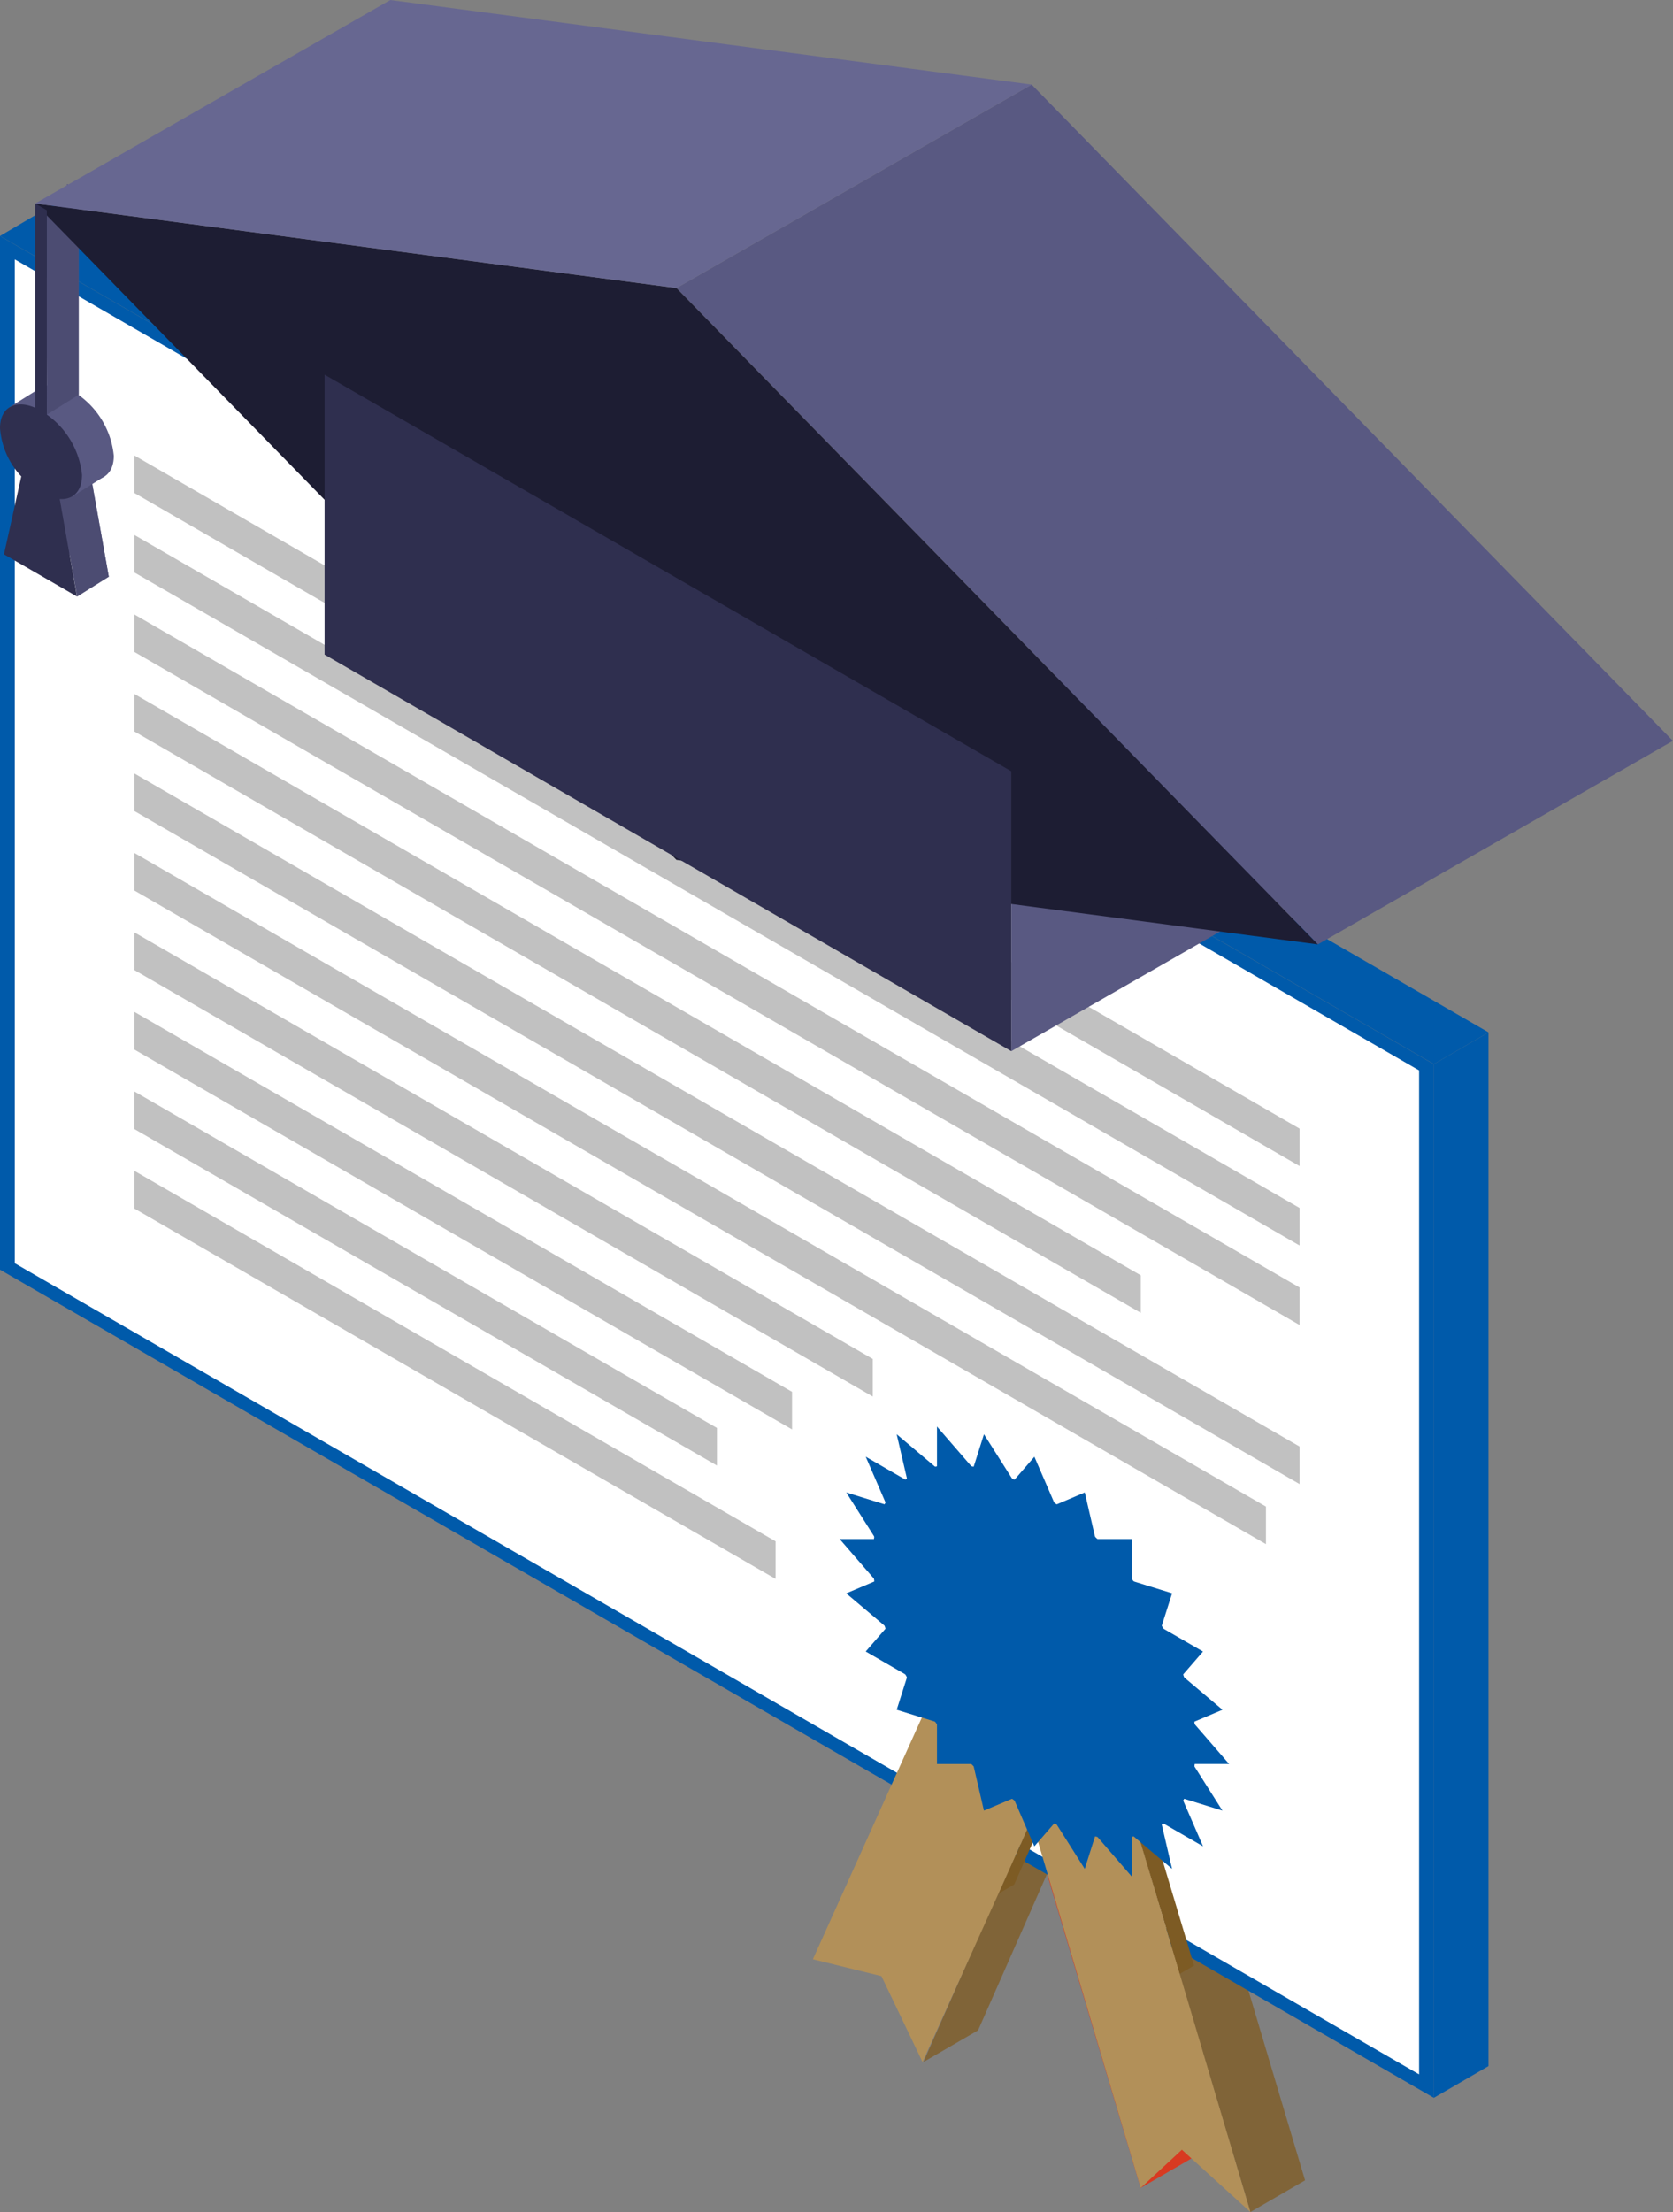 <svg xmlns="http://www.w3.org/2000/svg" xmlns:xlink="http://www.w3.org/1999/xlink" width="84.406" height="111.554" viewBox="0 0 84.406 111.554">
  <rect x="0" y="0" width="84.406" height="111.554" fill="#808080" stroke="none"/>
  <defs>
    <clipPath id="clip-path">
      <rect id="矩形_470" data-name="矩形 470" width="75.103" height="101.266" fill="none"/>
    </clipPath>
    <clipPath id="clip-path-2">
      <rect id="矩形_460" data-name="矩形 460" width="58.783" height="35.831" fill="none"/>
    </clipPath>
    <clipPath id="clip-path-3">
      <rect id="矩形_461" data-name="矩形 461" width="58.783" height="35.83" fill="none"/>
    </clipPath>
    <clipPath id="clip-path-5">
      <rect id="矩形_463" data-name="矩形 463" width="50.772" height="31.206" fill="none"/>
    </clipPath>
    <clipPath id="clip-path-6">
      <rect id="矩形_464" data-name="矩形 464" width="58.783" height="35.833" fill="none"/>
    </clipPath>
    <clipPath id="clip-path-7">
      <rect id="矩形_465" data-name="矩形 465" width="57.088" height="34.855" fill="none"/>
    </clipPath>
    <clipPath id="clip-path-8">
      <rect id="矩形_466" data-name="矩形 466" width="37.252" height="23.404" fill="none"/>
    </clipPath>
    <clipPath id="clip-path-9">
      <rect id="矩形_467" data-name="矩形 467" width="33.178" height="21.051" fill="none"/>
    </clipPath>
    <clipPath id="clip-path-10">
      <rect id="矩形_468" data-name="矩形 468" width="29.389" height="18.863" fill="none"/>
    </clipPath>
    <clipPath id="clip-path-11">
      <rect id="矩形_469" data-name="矩形 469" width="32.347" height="20.572" fill="none"/>
    </clipPath>
    <clipPath id="clip-path-12">
      <rect id="矩形_471" data-name="矩形 471" width="75.103" height="101.266" fill="#005aaa"/>
    </clipPath>
  </defs>
  <g id="组_2912" data-name="组 2912" transform="translate(-1188 -6654.588)">
    <path id="路径_3050" data-name="路径 3050" d="M28.755,37.558,38.641,70.7l2.76-1.6L31.513,35.962Z" transform="translate(1212.442 6695.443)" fill="#806438"/>
    <path id="路径_3051" data-name="路径 3051" d="M25.764,36.9l9.886,33.141,2.76-1.6L28.525,35.3Z" transform="translate(1209.9 6694.884)" fill="#d83a21"/>
    <path id="路径_3052" data-name="路径 3052" d="M27.942,61.416l-2.76,1.6L36.35,37.7l2.76-1.6Z" transform="translate(1209.404 6695.561)" fill="#806438"/>
    <path id="路径_3053" data-name="路径 3053" d="M.2,52.567,71.8,93.9V42.527L.2,1.19Z" transform="translate(1188.171 6665.887)" fill="#fff"/>
    <path id="路径_3054" data-name="路径 3054" d="M.746,52.677V2.051l70.85,40.9V93.581ZM0,53,72.343,94.765V42.639L0,.873Z" transform="translate(1188 6665.618)" fill="#005aaa"/>
    <g id="组_2080" data-name="组 2080" transform="translate(1188 6664.875)">
      <g id="组_2079" data-name="组 2079" clip-path="url(#clip-path)">
        <g id="组_2051" data-name="组 2051" transform="translate(6.781 12.684)" opacity="0.4">
          <g id="组_2050" data-name="组 2050">
            <g id="组_2049" data-name="组 2049" clip-path="url(#clip-path-2)">
              <path id="路径_3055" data-name="路径 3055" d="M62.448,42.688,3.666,8.749V6.857L62.448,40.8Z" transform="translate(-3.665 -6.856)" fill="#636363"/>
            </g>
          </g>
        </g>
        <g id="组_2054" data-name="组 2054" transform="translate(6.781 16.693)" opacity="0.4">
          <g id="组_2053" data-name="组 2053">
            <g id="组_2052" data-name="组 2052" clip-path="url(#clip-path-3)">
              <path id="路径_3056" data-name="路径 3056" d="M62.448,44.853,3.666,10.914V9.024L62.448,42.96Z" transform="translate(-3.665 -9.023)" fill="#636363"/>
            </g>
          </g>
        </g>
        <g id="组_2057" data-name="组 2057" transform="translate(6.781 20.702)" opacity="0.4">
          <g id="组_2056" data-name="组 2056">
            <g id="组_2055" data-name="组 2055" clip-path="url(#clip-path-3)">
              <path id="路径_3057" data-name="路径 3057" d="M62.448,47.02,3.666,13.081V11.191L62.448,45.129Z" transform="translate(-3.665 -11.19)" fill="#636363"/>
            </g>
          </g>
        </g>
        <g id="组_2060" data-name="组 2060" transform="translate(6.781 24.711)" opacity="0.4">
          <g id="组_2059" data-name="组 2059">
            <g id="组_2058" data-name="组 2058" clip-path="url(#clip-path-5)">
              <path id="路径_3058" data-name="路径 3058" d="M54.437,44.564,3.666,15.25V13.358L54.437,42.673Z" transform="translate(-3.665 -13.357)" fill="#636363"/>
            </g>
          </g>
        </g>
        <g id="组_2063" data-name="组 2063" transform="translate(6.781 28.72)" opacity="0.4">
          <g id="组_2062" data-name="组 2062">
            <g id="组_2061" data-name="组 2061" clip-path="url(#clip-path-6)">
              <path id="路径_3059" data-name="路径 3059" d="M62.448,51.357,3.666,17.419V15.525l58.782,33.94Z" transform="translate(-3.665 -15.524)" fill="#636363"/>
            </g>
          </g>
        </g>
        <g id="组_2066" data-name="组 2066" transform="translate(6.781 32.729)" opacity="0.4">
          <g id="组_2065" data-name="组 2065">
            <g id="组_2064" data-name="组 2064" clip-path="url(#clip-path-7)">
              <path id="路径_3060" data-name="路径 3060" d="M60.754,52.546,3.666,19.586V17.692l57.088,32.96Z" transform="translate(-3.665 -17.691)" fill="#636363"/>
            </g>
          </g>
        </g>
        <g id="组_2069" data-name="组 2069" transform="translate(6.781 36.738)" opacity="0.4">
          <g id="组_2068" data-name="组 2068">
            <g id="组_2067" data-name="组 2067" clip-path="url(#clip-path-8)">
              <path id="路径_3061" data-name="路径 3061" d="M40.917,43.263,3.666,21.756v-1.9L40.917,41.366Z" transform="translate(-3.665 -19.859)" fill="#636363"/>
            </g>
          </g>
        </g>
        <g id="组_2072" data-name="组 2072" transform="translate(6.781 40.747)" opacity="0.4">
          <g id="组_2071" data-name="组 2071">
            <g id="组_2070" data-name="组 2070" clip-path="url(#clip-path-9)">
              <path id="路径_3062" data-name="路径 3062" d="M36.844,43.077,3.666,23.922v-1.9L36.844,41.182Z" transform="translate(-3.665 -22.025)" fill="#636363"/>
            </g>
          </g>
        </g>
        <g id="组_2075" data-name="组 2075" transform="translate(6.781 44.756)" opacity="0.4">
          <g id="组_2074" data-name="组 2074">
            <g id="组_2073" data-name="组 2073" clip-path="url(#clip-path-10)">
              <path id="路径_3063" data-name="路径 3063" d="M33.055,43.055,3.665,26.087V24.193L33.055,41.161Z" transform="translate(-3.666 -24.192)" fill="#636363"/>
            </g>
          </g>
        </g>
        <g id="组_2078" data-name="组 2078" transform="translate(6.781 48.765)" opacity="0.4">
          <g id="组_2077" data-name="组 2077">
            <g id="组_2076" data-name="组 2076" clip-path="url(#clip-path-11)">
              <path id="路径_3064" data-name="路径 3064" d="M36.013,46.931,3.665,28.255v-1.9L36.013,45.037Z" transform="translate(-3.666 -26.36)" fill="#636363"/>
            </g>
          </g>
        </g>
      </g>
    </g>
    <path id="路径_3065" data-name="路径 3065" d="M34.065,64.049l2.078-1.926L39.6,65.265l-6.44-21.7-5.532-1.212Z" transform="translate(1211.485 6700.877)" fill="#b29059"/>
    <path id="路径_3066" data-name="路径 3066" d="M22.168,54.4l3.458.851L27.7,59.579l6.436-14.262L28.6,40.139Z" transform="translate(1206.843 6698.993)" fill="#b29059"/>
    <path id="路径_3067" data-name="路径 3067" d="M39.1,24.18v52.13l2.758-1.6V22.583Z" transform="translate(1221.239 6684.071)" fill="#005aaa"/>
    <path id="路径_3068" data-name="路径 3068" d="M2.744,0,0,1.613,72.341,43.376l2.76-1.6Z" transform="translate(1188 6664.875)" fill="#005aaa"/>
    <path id="路径_3069" data-name="路径 3069" d="M34.076,51.969l-.718.416-2.575-8.6.718-.416Z" transform="translate(1214.166 6701.743)" fill="#7d5b24"/>
    <path id="路径_3070" data-name="路径 3070" d="M28.013,49.06l-.771.446,3.121-7.074.771-.446Z" transform="translate(1211.156 6700.563)" fill="#7d5b24"/>
    <g id="组_2082" data-name="组 2082" transform="translate(1188 6664.875)">
      <g id="组_2081" data-name="组 2081" clip-path="url(#clip-path-12)">
        <path id="路径_3071" data-name="路径 3071" d="M40.107,48.494c0,4.5-3.65,6.044-8.151,3.445S23.8,43.58,23.8,39.079s3.65-6.044,8.155-3.445,8.151,8.355,8.151,12.859" transform="translate(20.231 29.216)" fill="#005aaa"/>
        <path id="路径_3072" data-name="路径 3072" d="M27.422,35.828l1.456-1.678,1.452,3.358Z" transform="translate(23.309 29.027)" fill="#005aaa"/>
        <path id="路径_3073" data-name="路径 3073" d="M26.427,35.912l.753-2.375,2.057,3.243Z" transform="translate(22.463 28.506)" fill="#005aaa"/>
        <path id="路径_3074" data-name="路径 3074" d="M25.553,36.236V33.327l2.522,2.91Z" transform="translate(21.72 28.328)" fill="#005aaa"/>
        <path id="路径_3075" data-name="路径 3075" d="M25.206,36.781l-.753-3.245,2.81,2.375Z" transform="translate(20.786 28.506)" fill="#005aaa"/>
        <path id="路径_3076" data-name="路径 3076" d="M25.064,37.509l-1.454-3.36,2.91,1.68Z" transform="translate(20.068 29.027)" fill="#005aaa"/>
        <path id="路径_3077" data-name="路径 3077" d="M25.136,38.368l-2.057-3.245,2.812.871Z" transform="translate(19.617 29.854)" fill="#005aaa"/>
        <path id="路径_3078" data-name="路径 3078" d="M25.417,39.3l-2.52-2.91h2.52Z" transform="translate(19.463 30.935)" fill="#005aaa"/>
        <path id="路径_3079" data-name="路径 3079" d="M25.89,40.649l-2.812-2.375,2.057-.871Z" transform="translate(19.617 31.792)" fill="#005aaa"/>
        <path id="路径_3080" data-name="路径 3080" d="M26.519,41.91l-2.91-1.682,1.456-1.676Z" transform="translate(20.068 32.77)" fill="#005aaa"/>
        <path id="路径_3081" data-name="路径 3081" d="M27.264,43.008l-2.81-.869.753-2.375Z" transform="translate(20.786 33.798)" fill="#005aaa"/>
        <path id="路径_3082" data-name="路径 3082" d="M28.072,43.862h-2.52v-2.91Z" transform="translate(21.72 34.81)" fill="#005aaa"/>
        <path id="路径_3083" data-name="路径 3083" d="M29.236,44.418l-2.057.87-.753-3.247Z" transform="translate(22.463 35.735)" fill="#005aaa"/>
        <path id="路径_3084" data-name="路径 3084" d="M30.33,44.634l-1.454,1.68-1.454-3.36Z" transform="translate(23.309 36.511)" fill="#005aaa"/>
        <path id="路径_3085" data-name="路径 3085" d="M31.28,44.5l-.753,2.375L28.47,43.629Z" transform="translate(24.2 37.084)" fill="#005aaa"/>
        <path id="路径_3086" data-name="路径 3086" d="M32.021,44.018V46.93L29.5,44.02Z" transform="translate(25.076 37.415)" fill="#005aaa"/>
        <path id="路径_3087" data-name="路径 3087" d="M32.5,43.629l.755,3.245L30.444,44.5Z" transform="translate(25.877 37.085)" fill="#005aaa"/>
        <path id="路径_3088" data-name="路径 3088" d="M32.689,42.955l1.456,3.358-2.91-1.678Z" transform="translate(26.55 36.511)" fill="#005aaa"/>
        <path id="路径_3089" data-name="路径 3089" d="M32.572,42.042l2.057,3.245-2.812-.871Z" transform="translate(27.045 35.736)" fill="#005aaa"/>
        <path id="路径_3090" data-name="路径 3090" d="M32.158,40.953l2.52,2.908H32.156Z" transform="translate(27.333 34.81)" fill="#005aaa"/>
        <path id="路径_3091" data-name="路径 3091" d="M31.819,39.763l2.812,2.375-2.059.871Z" transform="translate(27.046 33.798)" fill="#005aaa"/>
        <path id="路径_3092" data-name="路径 3092" d="M31.235,38.552l2.908,1.68-1.456,1.68Z" transform="translate(26.55 32.769)" fill="#005aaa"/>
        <path id="路径_3093" data-name="路径 3093" d="M30.444,37.4l2.812.87L32.5,40.647Z" transform="translate(25.878 31.792)" fill="#005aaa"/>
        <path id="路径_3094" data-name="路径 3094" d="M29.5,36.393l2.522,0,0,2.908Z" transform="translate(25.076 30.934)" fill="#005aaa"/>
        <path id="路径_3095" data-name="路径 3095" d="M28.471,35.994l2.057-.871.751,3.247Z" transform="translate(24.201 29.854)" fill="#005aaa"/>
      </g>
    </g>
    <rect id="矩形_472" data-name="矩形 472" width="75.102" height="101.266" transform="translate(1188 6664.875)" fill="none"/>
    <path id="路径_3175" data-name="路径 3175" d="M4.812,17.608a4.262,4.262,0,0,0-1.777-3.07V4.235l-.591-.343V14.2c-1-.434-1.772-.021-1.772,1.019a3.963,3.963,0,0,0,1.074,2.439L.877,21.588l3.683,2.125L3.688,18.8c.669.04,1.124-.388,1.124-1.191" transform="translate(1188.929 6659.968)" fill="#595982"/>
    <path id="路径_3176" data-name="路径 3176" d="M3.749,15.081l-1.6,1L1.26,11.13l1.6-1Z" transform="translate(1189.741 6668.594)" fill="#4c4c72"/>
    <path id="路径_3177" data-name="路径 3177" d="M3.959,12.318l-1.6,1L.953,9.465l1.6-1Z" transform="translate(1189.317 6666.293)" fill="#595982"/>
    <path id="路径_3178" data-name="路径 3178" d="M3.2,12.055l-1.6,1L.2,9.2l1.6-1Z" transform="translate(1188.271 6665.929)" fill="#595982"/>
    <path id="路径_3179" data-name="路径 3179" d="M2.606,14.276l-1.6,1L.986,4.965l1.62-.891Z" transform="translate(1189.363 6660.22)" fill="#4c4c72"/>
    <path id="路径_3180" data-name="路径 3180" d="M14.328,12.052,32.248,1.791,64.6,34.888,46.688,45.15Z" transform="translate(1207.801 6657.063)" fill="#595982"/>
    <path id="路径_3181" data-name="路径 3181" d="M37.536,28.582,21.419,37.815V20.226L37.536,11Z" transform="translate(1217.602 6669.785)" fill="#595982"/>
    <path id="路径_3182" data-name="路径 3182" d="M65.461,41.672,33.1,37.411.744,4.308,33.1,8.574Z" transform="translate(1189.028 6660.542)" fill="#1d1d33"/>
    <path id="路径_3183" data-name="路径 3183" d="M41.521,42.049l-34.646-20V7.932l34.646,20Z" transform="translate(1197.501 6665.551)" fill="#2f2f4f"/>
    <path id="路径_3184" data-name="路径 3184" d="M4.14,18.024a4.258,4.258,0,0,0-1.777-3.07V4.651l-.591-.343v10.3C.772,14.179,0,14.591,0,15.632a3.976,3.976,0,0,0,1.074,2.439L.2,22l3.683,2.127-.869-4.914c.667.04,1.122-.388,1.122-1.191" transform="translate(1188 6660.542)" fill="#2f2f4f"/>
    <path id="路径_3185" data-name="路径 3185" d="M.744,10.264,18.664,0,51.021,4.266,33.1,14.527Z" transform="translate(1189.028 6654.588)" fill="#676791"/>
  </g>
</svg>
